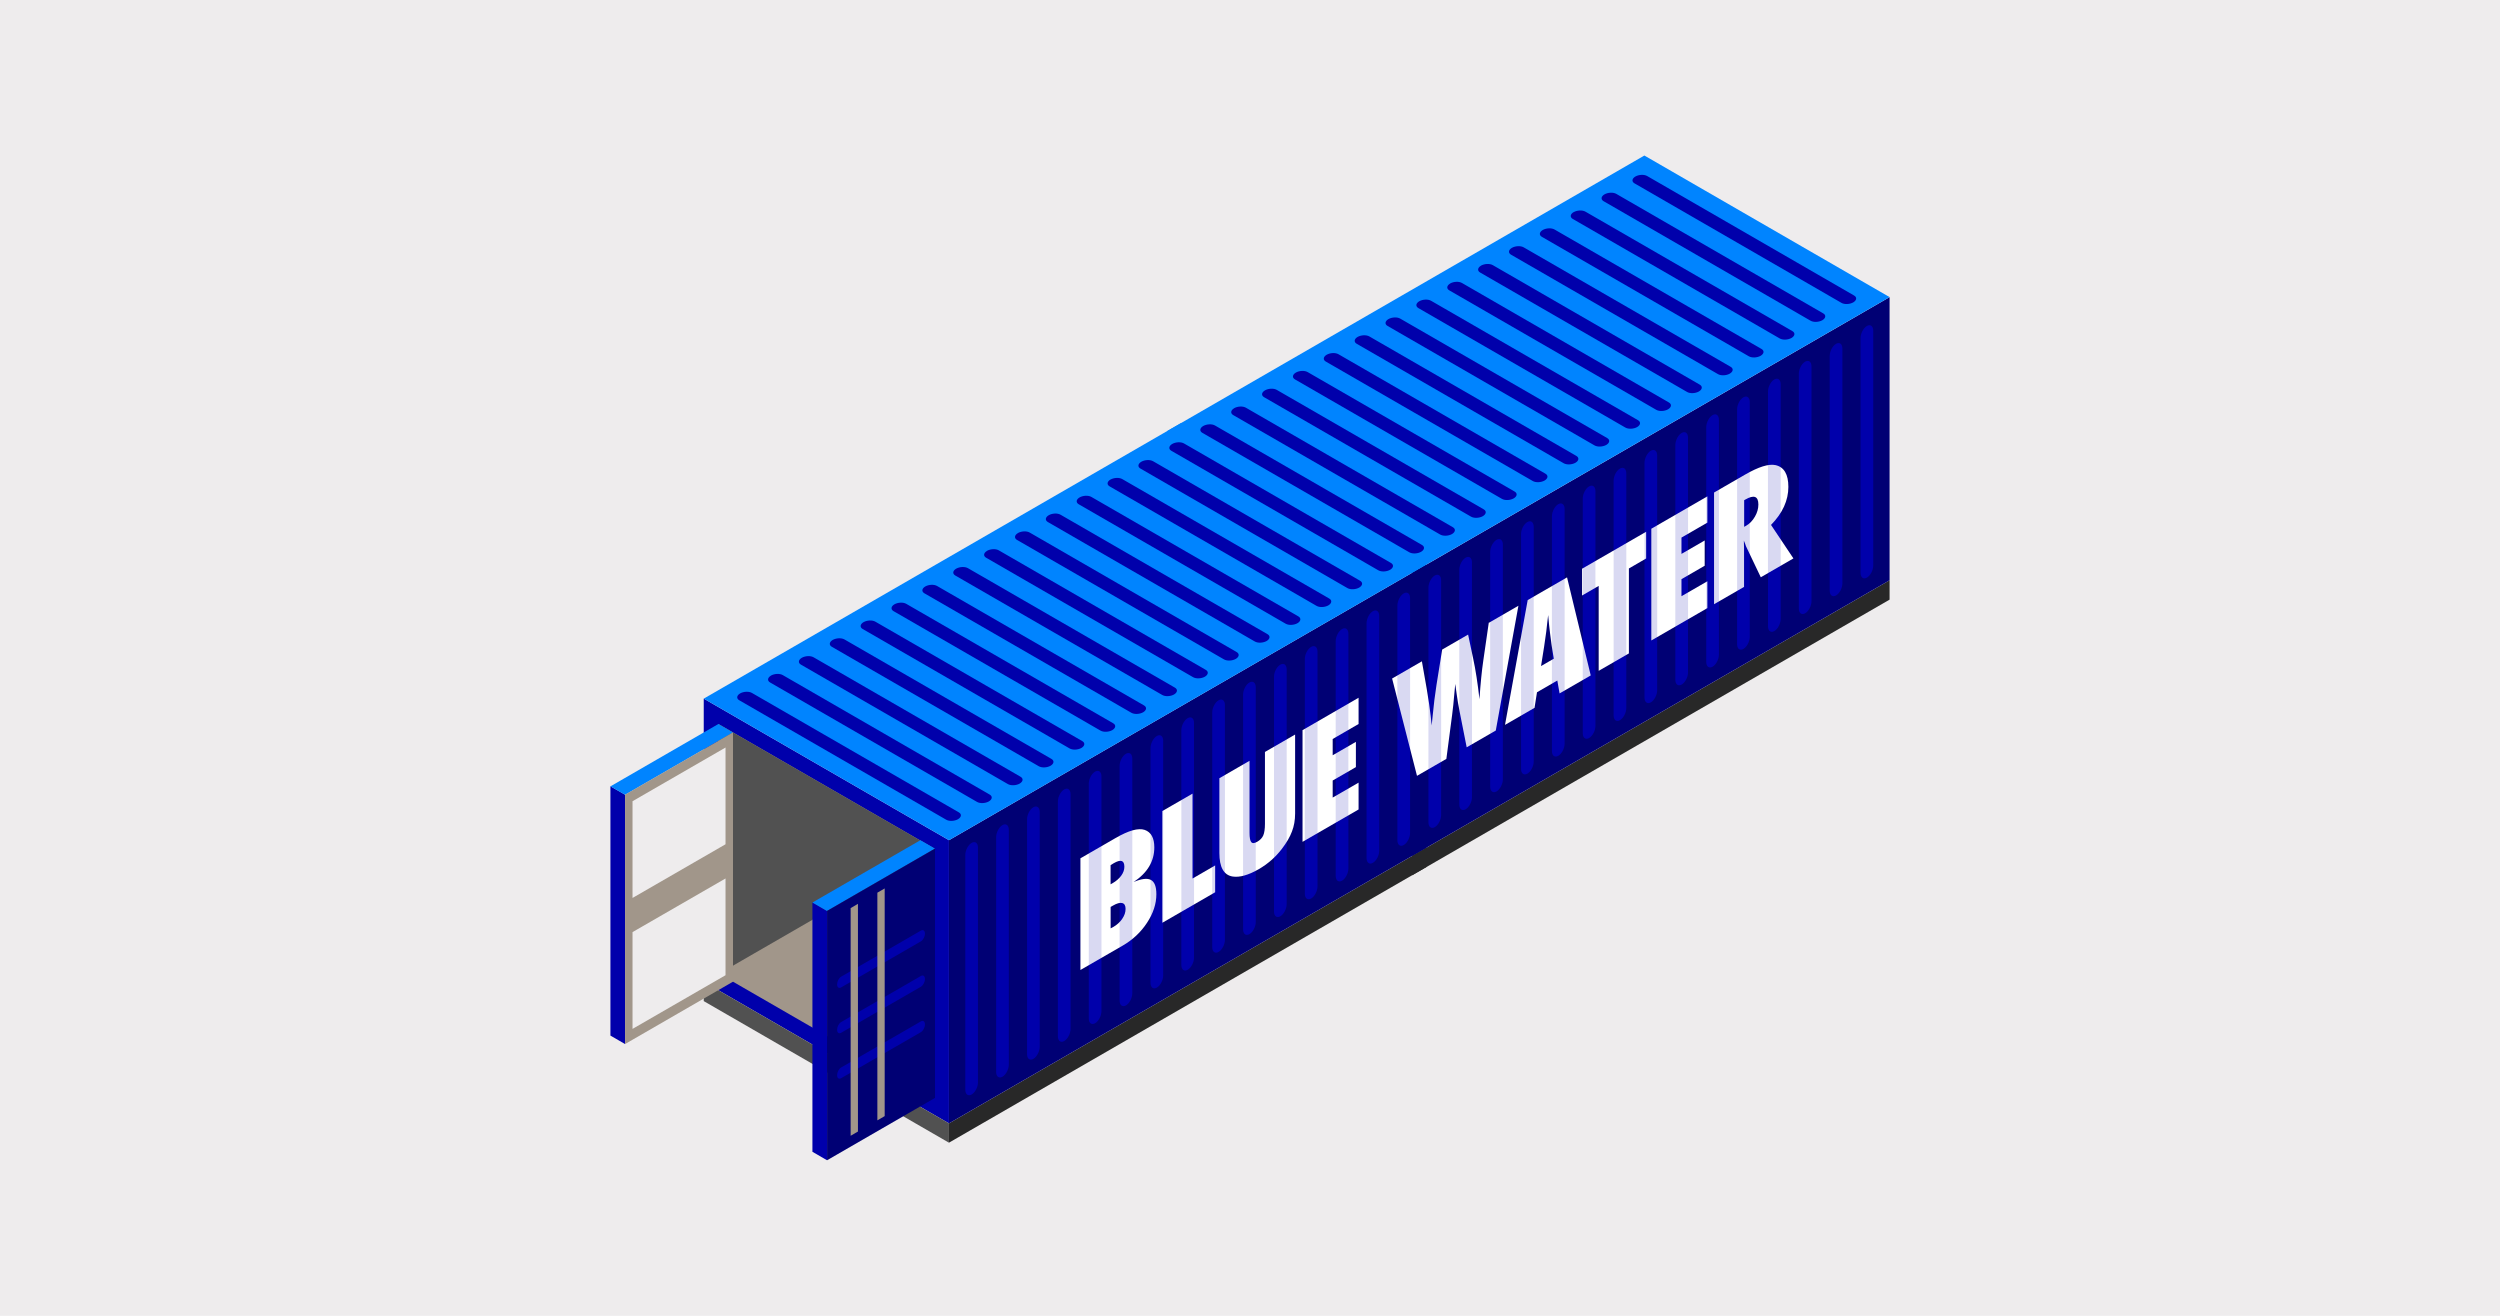 <?xml version="1.0" encoding="UTF-8"?><svg xmlns="http://www.w3.org/2000/svg" xmlns:xlink="http://www.w3.org/1999/xlink" viewBox="0 0 475 250"><defs><style>.cls-1{fill:#fff;}.cls-2{fill:url(#New_Pattern_Swatch_2-53);}.cls-3{fill:url(#New_Pattern_Swatch_4);}.cls-4{fill:url(#New_Pattern_Swatch_3-2);}.cls-5{fill:url(#New_Pattern_Swatch_2-29);}.cls-6{fill:url(#New_Pattern_Swatch_2-20);}.cls-7{fill:url(#New_Pattern_Swatch_2-44);}.cls-8{fill:url(#New_Pattern_Swatch_2-17);}.cls-9{fill:url(#New_Pattern_Swatch_2-16);}.cls-10{fill:url(#New_Pattern_Swatch_2-38);}.cls-11{fill:url(#New_Pattern_Swatch_2-39);}.cls-12{fill:url(#New_Pattern_Swatch_2-36);}.cls-13{fill:url(#New_Pattern_Swatch_2-19);}.cls-14{fill:url(#New_Pattern_Swatch_2-48);}.cls-15{fill:url(#New_Pattern_Swatch_4-2);}.cls-16{fill:url(#New_Pattern_Swatch_7);}.cls-17{fill:url(#New_Pattern_Swatch_2-59);}.cls-18{fill:url(#New_Pattern_Swatch_2-55);}.cls-19{fill:url(#New_Pattern_Swatch_2-42);}.cls-20{fill:url(#New_Pattern_Swatch_2-33);}.cls-21{fill:url(#New_Pattern_Swatch_2-9);}.cls-22{fill:url(#New_Pattern_Swatch_10);}.cls-23{fill:url(#New_Pattern_Swatch_2-50);}.cls-24{fill:url(#New_Pattern_Swatch_2-2);}.cls-25{fill:url(#New_Pattern_Swatch_2-58);}.cls-26{fill:url(#New_Pattern_Swatch_2-40);}.cls-27{fill:#0084ff;}.cls-28{fill:url(#New_Pattern_Swatch_2-43);}.cls-29{fill:#000074;}.cls-30{fill:url(#New_Pattern_Swatch_2-30);}.cls-31{fill:url(#New_Pattern_Swatch_2-56);}.cls-32{fill:#282828;}.cls-33{opacity:.15;}.cls-34{fill:url(#New_Pattern_Swatch_2-14);}.cls-35{fill:url(#New_Pattern_Swatch_2-21);}.cls-36{fill:url(#New_Pattern_Swatch_2-31);}.cls-37{fill:url(#New_Pattern_Swatch_2-27);}.cls-38{fill:#0000ab;}.cls-39{fill:url(#New_Pattern_Swatch_2-25);}.cls-40{fill:url(#New_Pattern_Swatch_2-32);}.cls-41{fill:url(#New_Pattern_Swatch_2-12);}.cls-42{fill:url(#New_Pattern_Swatch_2-11);}.cls-43{fill:url(#New_Pattern_Swatch_2-28);}.cls-44{fill:url(#New_Pattern_Swatch_2-15);}.cls-45{fill:url(#New_Pattern_Swatch_2-5);}.cls-46{fill:url(#New_Pattern_Swatch_2-7);}.cls-47{fill:url(#New_Pattern_Swatch_2-45);}.cls-48{fill:url(#New_Pattern_Swatch_2-51);}.cls-49{fill:none;}.cls-50{fill:url(#New_Pattern_Swatch_2-37);}.cls-51{fill:#a1968a;}.cls-52{fill:#515151;}.cls-53{fill:url(#New_Pattern_Swatch_2-22);}.cls-54{fill:url(#New_Pattern_Swatch_2-6);}.cls-55{fill:url(#New_Pattern_Swatch_2-13);}.cls-56{fill:url(#New_Pattern_Swatch_2-49);}.cls-57{fill:url(#New_Pattern_Swatch_2-23);}.cls-58{fill:url(#New_Pattern_Swatch_2-61);}.cls-59{fill:url(#New_Pattern_Swatch_8);}.cls-60{fill:url(#New_Pattern_Swatch_2);}.cls-61{fill:url(#New_Pattern_Swatch_2-3);}.cls-62{fill:url(#New_Pattern_Swatch_9);}.cls-63{fill:url(#New_Pattern_Swatch_3);}.cls-64{fill:url(#New_Pattern_Swatch_2-35);}.cls-65{fill:#eeeced;}.cls-66{fill:url(#New_Pattern_Swatch_2-4);}.cls-67{fill:url(#New_Pattern_Swatch_2-54);}.cls-68{fill:url(#New_Pattern_Swatch_2-41);}.cls-69{fill:url(#New_Pattern_Swatch_2-18);}.cls-70{fill:url(#New_Pattern_Swatch_2-47);}.cls-71{fill:url(#New_Pattern_Swatch_2-24);}.cls-72{fill:url(#New_Pattern_Swatch_2-26);}.cls-73{fill:url(#New_Pattern_Swatch_2-60);}.cls-74{fill:url(#New_Pattern_Swatch_2-8);}.cls-75{fill:url(#New_Pattern_Swatch_2-52);}.cls-76{fill:url(#New_Pattern_Swatch_2-34);}.cls-77{fill:url(#New_Pattern_Swatch_2-46);}.cls-78{fill:url(#New_Pattern_Swatch_9-2);}.cls-79{fill:url(#New_Pattern_Swatch_2-10);}.cls-80{fill:url(#New_Pattern_Swatch_2-57);}</style><pattern id="New_Pattern_Swatch_2" x="0" y="0" width="40" height="40" patternTransform="translate(-284 -134.6)" patternUnits="userSpaceOnUse" viewBox="0 0 40 40"><g><rect class="cls-49" width="40" height="40"/><rect class="cls-38" width="40" height="40"/></g></pattern><pattern id="New_Pattern_Swatch_10" x="0" y="0" width="40" height="40" patternTransform="translate(-284 -134.6)" patternUnits="userSpaceOnUse" viewBox="0 0 40 40"><g><rect class="cls-49" y="0" width="40" height="40"/><rect class="cls-52" y="0" width="40" height="40"/></g></pattern><pattern id="New_Pattern_Swatch_7" x="0" y="0" width="40" height="40" patternTransform="translate(-284 -134.6)" patternUnits="userSpaceOnUse" viewBox="0 0 40 40"><g><rect class="cls-49" width="40" height="40"/><rect class="cls-51" width="40" height="40"/></g></pattern><pattern id="New_Pattern_Swatch_9" x="0" y="0" width="40" height="40" patternTransform="translate(-284 -134.6)" patternUnits="userSpaceOnUse" viewBox="0 0 40 40"><g><rect class="cls-49" width="40" height="40"/><rect class="cls-32" width="40" height="40"/></g></pattern><pattern id="New_Pattern_Swatch_4" x="0" y="0" width="40" height="40" patternTransform="translate(-284 -134.6)" patternUnits="userSpaceOnUse" viewBox="0 0 40 40"><g><rect class="cls-49" width="40" height="40"/><rect class="cls-29" width="40" height="40"/></g></pattern><pattern id="New_Pattern_Swatch_3" x="0" y="0" width="40" height="40" patternTransform="translate(-284 -134.6)" patternUnits="userSpaceOnUse" viewBox="0 0 40 40"><g><rect class="cls-49" width="40" height="40"/><rect class="cls-27" width="40" height="40"/></g></pattern><pattern id="New_Pattern_Swatch_8" x="0" y="0" width="40" height="40" patternTransform="translate(-284 -134.6)" patternUnits="userSpaceOnUse" viewBox="0 0 40 40"><g><rect class="cls-49" width="40" height="40"/><rect class="cls-65" width="40" height="40"/></g></pattern><pattern id="New_Pattern_Swatch_9-2" patternTransform="translate(-276 -145.4)" xlink:href="#New_Pattern_Swatch_9"/><pattern id="New_Pattern_Swatch_4-2" patternTransform="translate(-276 -145.4)" xlink:href="#New_Pattern_Swatch_4"/><pattern id="New_Pattern_Swatch_2-2" patternTransform="translate(-276 -145.4)" xlink:href="#New_Pattern_Swatch_2"/><pattern id="New_Pattern_Swatch_2-3" patternTransform="translate(-276 -145.4)" xlink:href="#New_Pattern_Swatch_2"/><pattern id="New_Pattern_Swatch_2-4" patternTransform="translate(-276 -145.4)" xlink:href="#New_Pattern_Swatch_2"/><pattern id="New_Pattern_Swatch_2-5" patternTransform="translate(-276 -145.4)" xlink:href="#New_Pattern_Swatch_2"/><pattern id="New_Pattern_Swatch_2-6" patternTransform="translate(-276 -145.4)" xlink:href="#New_Pattern_Swatch_2"/><pattern id="New_Pattern_Swatch_2-7" patternTransform="translate(-276 -145.4)" xlink:href="#New_Pattern_Swatch_2"/><pattern id="New_Pattern_Swatch_2-8" patternTransform="translate(-276 -145.4)" xlink:href="#New_Pattern_Swatch_2"/><pattern id="New_Pattern_Swatch_2-9" patternTransform="translate(-276 -145.4)" xlink:href="#New_Pattern_Swatch_2"/><pattern id="New_Pattern_Swatch_2-10" patternTransform="translate(-276 -145.4)" xlink:href="#New_Pattern_Swatch_2"/><pattern id="New_Pattern_Swatch_2-11" patternTransform="translate(-276 -145.4)" xlink:href="#New_Pattern_Swatch_2"/><pattern id="New_Pattern_Swatch_2-12" patternTransform="translate(-276 -145.4)" xlink:href="#New_Pattern_Swatch_2"/><pattern id="New_Pattern_Swatch_2-13" patternTransform="translate(-276 -145.4)" xlink:href="#New_Pattern_Swatch_2"/><pattern id="New_Pattern_Swatch_2-14" patternTransform="translate(-276 -145.4)" xlink:href="#New_Pattern_Swatch_2"/><pattern id="New_Pattern_Swatch_2-15" patternTransform="translate(-276 -145.4)" xlink:href="#New_Pattern_Swatch_2"/><pattern id="New_Pattern_Swatch_2-16" patternTransform="translate(-276 -145.4)" xlink:href="#New_Pattern_Swatch_2"/><pattern id="New_Pattern_Swatch_3-2" patternTransform="translate(-276 -145.4)" xlink:href="#New_Pattern_Swatch_3"/><pattern id="New_Pattern_Swatch_2-17" patternTransform="translate(-276 -145.4)" xlink:href="#New_Pattern_Swatch_2"/><pattern id="New_Pattern_Swatch_2-18" patternTransform="translate(-276 -145.4)" xlink:href="#New_Pattern_Swatch_2"/><pattern id="New_Pattern_Swatch_2-19" patternTransform="translate(-276 -145.4)" xlink:href="#New_Pattern_Swatch_2"/><pattern id="New_Pattern_Swatch_2-20" patternTransform="translate(-276 -145.4)" xlink:href="#New_Pattern_Swatch_2"/><pattern id="New_Pattern_Swatch_2-21" patternTransform="translate(-276 -145.4)" xlink:href="#New_Pattern_Swatch_2"/><pattern id="New_Pattern_Swatch_2-22" patternTransform="translate(-276 -145.4)" xlink:href="#New_Pattern_Swatch_2"/><pattern id="New_Pattern_Swatch_2-23" patternTransform="translate(-276 -145.4)" xlink:href="#New_Pattern_Swatch_2"/><pattern id="New_Pattern_Swatch_2-24" patternTransform="translate(-276 -145.4)" xlink:href="#New_Pattern_Swatch_2"/><pattern id="New_Pattern_Swatch_2-25" patternTransform="translate(-276 -145.4)" xlink:href="#New_Pattern_Swatch_2"/><pattern id="New_Pattern_Swatch_2-26" patternTransform="translate(-276 -145.4)" xlink:href="#New_Pattern_Swatch_2"/><pattern id="New_Pattern_Swatch_2-27" patternTransform="translate(-276 -145.4)" xlink:href="#New_Pattern_Swatch_2"/><pattern id="New_Pattern_Swatch_2-28" patternTransform="translate(-276 -145.4)" xlink:href="#New_Pattern_Swatch_2"/><pattern id="New_Pattern_Swatch_2-29" patternTransform="translate(-276 -145.4)" xlink:href="#New_Pattern_Swatch_2"/><pattern id="New_Pattern_Swatch_2-30" patternTransform="translate(-276 -145.4)" xlink:href="#New_Pattern_Swatch_2"/><pattern id="New_Pattern_Swatch_2-31" patternTransform="translate(-276 -145.4)" xlink:href="#New_Pattern_Swatch_2"/><pattern id="New_Pattern_Swatch_2-32" patternTransform="translate(-276 -145.4)" xlink:href="#New_Pattern_Swatch_2"/><pattern id="New_Pattern_Swatch_2-33" patternTransform="translate(-276 -145.4)" xlink:href="#New_Pattern_Swatch_2"/><pattern id="New_Pattern_Swatch_2-34" patternTransform="translate(-276 -145.4)" xlink:href="#New_Pattern_Swatch_2"/><pattern id="New_Pattern_Swatch_2-35" patternTransform="translate(-276 -145.4)" xlink:href="#New_Pattern_Swatch_2"/><pattern id="New_Pattern_Swatch_2-36" patternTransform="translate(-276 -145.4)" xlink:href="#New_Pattern_Swatch_2"/><pattern id="New_Pattern_Swatch_2-37" patternTransform="translate(-276 -145.4)" xlink:href="#New_Pattern_Swatch_2"/><pattern id="New_Pattern_Swatch_2-38" patternTransform="translate(-276 -145.4)" xlink:href="#New_Pattern_Swatch_2"/><pattern id="New_Pattern_Swatch_2-39" patternTransform="translate(-276 -145.4)" xlink:href="#New_Pattern_Swatch_2"/><pattern id="New_Pattern_Swatch_2-40" patternTransform="translate(-276 -145.4)" xlink:href="#New_Pattern_Swatch_2"/><pattern id="New_Pattern_Swatch_2-41" patternTransform="translate(-276 -145.4)" xlink:href="#New_Pattern_Swatch_2"/><pattern id="New_Pattern_Swatch_2-42" patternTransform="translate(-276 -145.4)" xlink:href="#New_Pattern_Swatch_2"/><pattern id="New_Pattern_Swatch_2-43" patternTransform="translate(-276 -145.4)" xlink:href="#New_Pattern_Swatch_2"/><pattern id="New_Pattern_Swatch_2-44" patternTransform="translate(-276 -145.4)" xlink:href="#New_Pattern_Swatch_2"/><pattern id="New_Pattern_Swatch_2-45" patternTransform="translate(-276 -145.4)" xlink:href="#New_Pattern_Swatch_2"/><pattern id="New_Pattern_Swatch_2-46" patternTransform="translate(-276 -145.4)" xlink:href="#New_Pattern_Swatch_2"/><pattern id="New_Pattern_Swatch_2-47" patternTransform="translate(-276 -145.4)" xlink:href="#New_Pattern_Swatch_2"/><pattern id="New_Pattern_Swatch_2-48" patternTransform="translate(-276 -145.4)" xlink:href="#New_Pattern_Swatch_2"/><pattern id="New_Pattern_Swatch_2-49" patternTransform="translate(-276 -145.4)" xlink:href="#New_Pattern_Swatch_2"/><pattern id="New_Pattern_Swatch_2-50" patternTransform="translate(-276 -145.4)" xlink:href="#New_Pattern_Swatch_2"/><pattern id="New_Pattern_Swatch_2-51" patternTransform="translate(-276 -145.4)" xlink:href="#New_Pattern_Swatch_2"/><pattern id="New_Pattern_Swatch_2-52" patternTransform="translate(-276 -145.4)" xlink:href="#New_Pattern_Swatch_2"/><pattern id="New_Pattern_Swatch_2-53" patternTransform="translate(-276 -145.4)" xlink:href="#New_Pattern_Swatch_2"/><pattern id="New_Pattern_Swatch_2-54" patternTransform="translate(-276 -145.4)" xlink:href="#New_Pattern_Swatch_2"/><pattern id="New_Pattern_Swatch_2-55" patternTransform="translate(-276 -145.4)" xlink:href="#New_Pattern_Swatch_2"/><pattern id="New_Pattern_Swatch_2-56" patternTransform="translate(-276 -145.4)" xlink:href="#New_Pattern_Swatch_2"/><pattern id="New_Pattern_Swatch_2-57" patternTransform="translate(-276 -145.4)" xlink:href="#New_Pattern_Swatch_2"/><pattern id="New_Pattern_Swatch_2-58" patternTransform="translate(-276 -145.4)" xlink:href="#New_Pattern_Swatch_2"/><pattern id="New_Pattern_Swatch_2-59" patternTransform="translate(-276 -145.4)" xlink:href="#New_Pattern_Swatch_2"/><pattern id="New_Pattern_Swatch_2-60" patternTransform="translate(-276 -145.4)" xlink:href="#New_Pattern_Swatch_2"/><pattern id="New_Pattern_Swatch_2-61" patternTransform="translate(-276 -145.4)" xlink:href="#New_Pattern_Swatch_2"/></defs><g id="Backgrounds"><rect class="cls-65" y="0" width="475" height="250"/></g><g id="Containers"><g><polygon class="cls-60" points="180.3 213.44 133.71 186.54 133.71 132.74 180.3 159.64 180.3 213.44"/><polygon class="cls-22" points="180.3 213.44 133.71 186.54 133.71 190.21 180.3 217.11 180.3 213.44"/><polygon class="cls-16" points="177.53 161.24 177.53 208.61 136.63 185 136.49 184.93 136.49 137.56 136.6 137.63 177.53 161.24"/></g><g><polygon class="cls-62" points="271.02 161.06 180.3 213.44 180.3 217.11 271.02 164.73 271.02 161.06"/><g><polygon class="cls-3" points="271.02 161.06 180.3 213.44 180.3 159.64 271.02 107.26 271.02 161.06"/><g><path class="cls-60" d="M184.61,207.95h0c-.67,.38-1.2-.02-1.2-.91v-44.59c0-.89,.54-1.92,1.2-2.3h0c.67-.38,1.2,.02,1.2,.91v44.59c0,.89-.54,1.92-1.2,2.3Z"/><path class="cls-60" d="M190.47,204.57h0c-.67,.38-1.2-.02-1.2-.91v-44.59c0-.89,.54-1.92,1.2-2.3h0c.67-.38,1.2,.02,1.2,.91v44.59c0,.89-.54,1.92-1.2,2.3Z"/><path class="cls-60" d="M196.34,201.18h0c-.67,.38-1.2-.02-1.2-.91v-44.59c0-.89,.54-1.92,1.2-2.3h0c.67-.38,1.2,.02,1.2,.91v44.59c0,.89-.54,1.92-1.2,2.3Z"/><path class="cls-60" d="M202.2,197.79h0c-.67,.38-1.2-.02-1.2-.91v-44.59c0-.89,.54-1.92,1.2-2.3h0c.67-.38,1.2,.02,1.2,.91v44.59c0,.89-.54,1.92-1.2,2.3Z"/><path class="cls-60" d="M208.07,194.41h0c-.67,.38-1.2-.02-1.2-.91v-44.59c0-.89,.54-1.92,1.2-2.3h0c.67-.38,1.2,.02,1.2,.91v44.59c0,.89-.54,1.92-1.2,2.3Z"/><path class="cls-60" d="M213.93,191.02h0c-.67,.38-1.2-.02-1.2-.91v-44.59c0-.89,.54-1.92,1.2-2.3h0c.67-.38,1.2,.02,1.2,.91v44.59c0,.89-.54,1.92-1.2,2.3Z"/><path class="cls-60" d="M219.8,187.64h0c-.67,.38-1.2-.02-1.2-.91v-44.59c0-.89,.54-1.92,1.2-2.3h0c.67-.38,1.2,.02,1.2,.91v44.59c0,.89-.54,1.92-1.2,2.3Z"/><path class="cls-60" d="M225.66,184.25h0c-.67,.38-1.2-.02-1.2-.91v-44.59c0-.89,.54-1.92,1.2-2.3h0c.67-.38,1.2,.02,1.2,.91v44.59c0,.89-.54,1.92-1.2,2.3Z"/><path class="cls-60" d="M231.53,180.86h0c-.67,.38-1.2-.02-1.2-.91v-44.59c0-.89,.54-1.92,1.2-2.3h0c.67-.38,1.2,.02,1.2,.91v44.59c0,.89-.54,1.92-1.2,2.3Z"/><path class="cls-60" d="M237.39,177.48h0c-.67,.38-1.2-.02-1.2-.91v-44.59c0-.89,.54-1.92,1.2-2.3h0c.67-.38,1.2,.02,1.2,.91v44.59c0,.89-.54,1.92-1.2,2.3Z"/><path class="cls-60" d="M243.26,174.09h0c-.67,.38-1.2-.02-1.2-.91v-44.59c0-.89,.54-1.92,1.2-2.3h0c.67-.38,1.2,.02,1.2,.91v44.59c0,.89-.54,1.92-1.2,2.3Z"/><path class="cls-60" d="M249.12,170.71h0c-.67,.38-1.2-.02-1.2-.91v-44.59c0-.89,.54-1.92,1.2-2.3h0c.67-.38,1.2,.02,1.2,.91v44.59c0,.89-.54,1.92-1.2,2.3Z"/><path class="cls-60" d="M254.99,167.32h0c-.67,.38-1.2-.02-1.2-.91v-44.59c0-.89,.54-1.92,1.2-2.3h0c.67-.38,1.2,.02,1.2,.91v44.59c0,.89-.54,1.92-1.2,2.3Z"/><path class="cls-60" d="M260.85,163.93h0c-.67,.38-1.2-.02-1.2-.91v-44.59c0-.89,.54-1.92,1.2-2.3h0c.67-.38,1.2,.02,1.2,.91v44.59c0,.89-.54,1.92-1.2,2.3Z"/><path class="cls-60" d="M266.71,160.55h0c-.67,.38-1.2-.02-1.2-.91v-44.59c0-.89,.54-1.92,1.2-2.3h0c.67-.38,1.2,.02,1.2,.91v44.59c0,.89-.54,1.92-1.2,2.3Z"/></g></g></g><g><polygon class="cls-63" points="133.71 132.74 224.43 80.36 271.02 107.26 180.3 159.64 133.71 132.74"/><g><path class="cls-60" d="M222.72,84.35h0c.67-.38,1.67-.43,2.25-.09l39.31,22.7c.58,.33,.5,.91-.16,1.3h0c-.67,.38-1.67,.43-2.25,.09l-39.31-22.7c-.58-.33-.5-.91,.16-1.3Z"/><path class="cls-60" d="M216.85,87.73h0c.67-.38,1.67-.43,2.25-.09l39.31,22.7c.58,.33,.5,.91-.16,1.3h0c-.67,.38-1.67,.43-2.25,.09l-39.31-22.7c-.58-.33-.5-.91,.16-1.3Z"/><path class="cls-60" d="M210.99,91.12h0c.67-.38,1.67-.43,2.25-.09l39.31,22.69c.58,.33,.5,.91-.16,1.3h0c-.67,.38-1.67,.43-2.25,.09l-39.31-22.7c-.58-.33-.5-.91,.16-1.3Z"/><path class="cls-60" d="M205.12,94.51h0c.67-.38,1.67-.43,2.25-.09l39.31,22.69c.58,.33,.5,.91-.16,1.3h0c-.67,.38-1.67,.43-2.25,.09l-39.31-22.69c-.58-.33-.5-.91,.16-1.3Z"/><path class="cls-60" d="M199.26,97.89h0c.67-.38,1.67-.43,2.25-.09l39.31,22.69c.58,.33,.5,.91-.16,1.3h0c-.67,.38-1.67,.43-2.25,.09l-39.31-22.69c-.58-.33-.5-.91,.16-1.3Z"/><path class="cls-60" d="M193.4,101.28h0c.67-.38,1.67-.43,2.25-.09l39.31,22.7c.58,.33,.5,.91-.16,1.3h0c-.67,.38-1.67,.43-2.25,.09l-39.31-22.69c-.58-.33-.5-.91,.16-1.3Z"/><path class="cls-60" d="M187.53,104.66h0c.67-.38,1.67-.43,2.25-.09l39.31,22.7c.58,.33,.5,.91-.16,1.3h0c-.67,.38-1.67,.43-2.25,.09l-39.31-22.69c-.58-.33-.5-.91,.16-1.3Z"/><path class="cls-60" d="M181.67,108.05h0c.67-.38,1.67-.43,2.25-.09l39.31,22.69c.58,.33,.5,.91-.16,1.3h0c-.67,.38-1.67,.43-2.25,.09l-39.31-22.69c-.58-.33-.5-.91,.16-1.3Z"/><path class="cls-60" d="M175.8,111.43h0c.67-.38,1.67-.43,2.25-.09l39.31,22.69c.58,.33,.5,.91-.16,1.3h0c-.67,.38-1.67,.43-2.25,.09l-39.31-22.69c-.58-.33-.5-.91,.16-1.3Z"/><path class="cls-60" d="M169.94,114.82h0c.67-.38,1.67-.43,2.25-.09l39.31,22.69c.58,.33,.5,.91-.16,1.3h0c-.67,.38-1.67,.43-2.25,.09l-39.31-22.69c-.58-.33-.5-.91,.16-1.3Z"/><path class="cls-60" d="M164.07,118.21h0c.67-.38,1.67-.43,2.25-.09l39.31,22.69c.58,.33,.5,.91-.16,1.3h0c-.67,.38-1.67,.43-2.25,.09l-39.31-22.69c-.58-.33-.5-.91,.16-1.3Z"/><path class="cls-60" d="M158.21,121.59h0c.67-.38,1.67-.43,2.25-.09l39.31,22.69c.58,.33,.5,.91-.16,1.3h0c-.67,.38-1.67,.43-2.25,.09l-39.31-22.69c-.58-.33-.5-.91,.16-1.3Z"/><path class="cls-60" d="M152.34,124.98h0c.67-.38,1.67-.43,2.25-.09l39.31,22.69c.58,.33,.5,.91-.16,1.3h0c-.67,.38-1.67,.43-2.25,.09l-39.31-22.69c-.58-.33-.5-.91,.16-1.3Z"/><path class="cls-60" d="M146.48,128.36h0c.67-.38,1.67-.43,2.25-.09l39.31,22.7c.58,.33,.5,.91-.16,1.3h0c-.67,.38-1.67,.43-2.25,.09l-39.31-22.69c-.58-.33-.5-.91,.16-1.3Z"/><path class="cls-60" d="M140.62,131.75h0c.67-.38,1.67-.43,2.25-.09l39.31,22.69c.58,.33,.5,.91-.16,1.3h0c-.67,.38-1.67,.43-2.25,.09l-39.31-22.69c-.58-.33-.5-.91,.16-1.3Z"/></g></g><polygon class="cls-22" points="177.53 161.24 177.53 161.38 136.63 185 136.49 185.1 136.49 137.7 136.6 137.63 177.53 161.24"/><g><g><polygon class="cls-60" points="154.36 218.84 157.14 220.45 157.14 173.07 154.36 171.46 154.36 218.84"/><polygon class="cls-63" points="174.87 159.64 177.65 161.24 157.14 173.09 154.36 171.48 174.87 159.64"/></g><g><polygon class="cls-3" points="177.65 208.6 157.14 220.45 157.14 173.07 177.65 161.22 177.65 208.6"/><g><path class="cls-60" d="M174.98,178.85l-15.17,8.76c-.42,.24-.76-.01-.76-.58h0c0-.56,.34-1.21,.76-1.46l15.17-8.76c.42-.24,.76,.01,.76,.58h0c0,.56-.34,1.21-.76,1.46Z"/><path class="cls-60" d="M174.98,187.47l-15.17,8.76c-.42,.24-.76-.01-.76-.58h0c0-.56,.34-1.21,.76-1.46l15.17-8.76c.42-.24,.76,.01,.76,.58h0c0,.56-.34,1.21-.76,1.46Z"/><path class="cls-60" d="M174.98,196.1l-15.17,8.76c-.42,.24-.76-.01-.76-.58h0c0-.56,.34-1.21,.76-1.46l15.17-8.76c.42-.24,.76,.01,.76,.58h0c0,.56-.34,1.21-.76,1.46Z"/></g><g><polygon class="cls-16" points="163.01 214.99 161.62 215.8 161.62 172.54 163.01 171.73 163.01 214.99"/><polygon class="cls-16" points="168.09 212.06 166.7 212.87 166.7 169.61 168.09 168.8 168.09 212.06"/></g></g></g><g><g><polygon class="cls-60" points="115.98 196.76 118.76 198.37 118.76 150.99 115.98 149.39 115.98 196.76"/><polygon class="cls-63" points="136.49 137.56 139.27 139.17 118.76 151.01 115.98 149.41 136.49 137.56"/></g><g><polygon class="cls-16" points="139.27 186.52 118.76 198.37 118.76 150.99 139.27 139.15 139.27 186.52"/><polygon class="cls-59" points="137.85 160.41 120.18 170.61 120.18 152.23 137.85 142.03 137.85 160.41"/><polygon class="cls-59" points="120.18 177.1 137.85 166.91 137.85 185.29 120.18 195.49 120.18 177.1"/></g></g><g><polygon class="cls-78" points="359.02 110.25 268.3 162.63 268.3 166.31 359.02 113.93 359.02 110.25"/><g><polygon class="cls-15" points="359.02 110.25 268.3 162.63 268.3 108.84 359.02 56.46 359.02 110.25"/><g><path class="cls-24" d="M272.61,157.15h0c-.67,.38-1.2-.02-1.2-.91v-44.59c0-.89,.54-1.92,1.2-2.3h0c.67-.38,1.2,.02,1.2,.91v44.59c0,.89-.54,1.92-1.2,2.3Z"/><path class="cls-61" d="M278.47,153.76h0c-.67,.38-1.2-.02-1.2-.91v-44.59c0-.89,.54-1.92,1.2-2.3h0c.67-.38,1.2,.02,1.2,.91v44.59c0,.89-.54,1.92-1.2,2.3Z"/><path class="cls-66" d="M284.34,150.37h0c-.67,.38-1.2-.02-1.2-.91v-44.59c0-.89,.54-1.92,1.2-2.3h0c.67-.38,1.2,.02,1.2,.91v44.59c0,.89-.54,1.92-1.2,2.3Z"/><path class="cls-45" d="M290.2,146.99h0c-.67,.38-1.2-.02-1.2-.91v-44.59c0-.89,.54-1.92,1.2-2.3h0c.67-.38,1.2,.02,1.2,.91v44.59c0,.89-.54,1.92-1.2,2.3Z"/><path class="cls-54" d="M296.07,143.6h0c-.67,.38-1.2-.02-1.2-.91v-44.59c0-.89,.54-1.92,1.2-2.3h0c.67-.38,1.2,.02,1.2,.91v44.59c0,.89-.54,1.92-1.2,2.3Z"/><path class="cls-46" d="M301.93,140.22h0c-.67,.38-1.2-.02-1.2-.91v-44.59c0-.89,.54-1.92,1.2-2.3h0c.67-.38,1.2,.02,1.2,.91v44.59c0,.89-.54,1.92-1.2,2.3Z"/><path class="cls-74" d="M307.79,136.83h0c-.67,.38-1.2-.02-1.2-.91v-44.59c0-.89,.54-1.92,1.2-2.3h0c.67-.38,1.2,.02,1.2,.91v44.59c0,.89-.54,1.92-1.2,2.3Z"/><path class="cls-21" d="M313.66,133.44h0c-.67,.38-1.2-.02-1.2-.91v-44.59c0-.89,.54-1.92,1.2-2.3h0c.67-.38,1.2,.02,1.2,.91v44.59c0,.89-.54,1.92-1.2,2.3Z"/><path class="cls-79" d="M319.52,130.06h0c-.67,.38-1.2-.02-1.2-.91v-44.59c0-.89,.54-1.92,1.2-2.3h0c.67-.38,1.2,.02,1.2,.91v44.59c0,.89-.54,1.92-1.2,2.3Z"/><path class="cls-42" d="M325.39,126.67h0c-.67,.38-1.2-.02-1.2-.91v-44.59c0-.89,.54-1.92,1.2-2.3h0c.67-.38,1.2,.02,1.2,.91v44.59c0,.89-.54,1.92-1.2,2.3Z"/><path class="cls-41" d="M331.25,123.29h0c-.67,.38-1.2-.02-1.2-.91v-44.59c0-.89,.54-1.92,1.2-2.3h0c.67-.38,1.2,.02,1.2,.91v44.59c0,.89-.54,1.92-1.2,2.3Z"/><path class="cls-55" d="M337.12,119.9h0c-.67,.38-1.2-.02-1.2-.91v-44.59c0-.89,.54-1.92,1.2-2.3h0c.67-.38,1.2,.02,1.2,.91v44.59c0,.89-.54,1.92-1.2,2.3Z"/><path class="cls-34" d="M342.98,116.52h0c-.67,.38-1.2-.02-1.2-.91v-44.59c0-.89,.54-1.92,1.2-2.3h0c.67-.38,1.2,.02,1.2,.91v44.59c0,.89-.54,1.92-1.2,2.3Z"/><path class="cls-44" d="M348.85,113.13h0c-.67,.38-1.2-.02-1.2-.91v-44.59c0-.89,.54-1.92,1.2-2.3h0c.67-.38,1.2,.02,1.2,.91v44.59c0,.89-.54,1.92-1.2,2.3Z"/><path class="cls-9" d="M354.71,109.74h0c-.67,.38-1.2-.02-1.2-.91v-44.59c0-.89,.54-1.92,1.2-2.3h0c.67-.38,1.2,.02,1.2,.91v44.59c0,.89-.54,1.92-1.2,2.3Z"/></g></g></g><polygon class="cls-4" points="221.71 81.93 312.43 29.55 359.02 56.45 268.3 108.83 221.71 81.93"/><g><path class="cls-8" d="M310.72,33.54h0c.67-.38,1.67-.43,2.25-.09l39.31,22.7c.58,.33,.5,.91-.16,1.3h0c-.67,.38-1.67,.43-2.25,.09l-39.31-22.7c-.58-.33-.5-.91,.16-1.3Z"/><path class="cls-69" d="M304.85,36.93h0c.67-.38,1.67-.43,2.25-.09l39.31,22.7c.58,.33,.5,.91-.16,1.3h0c-.67,.38-1.67,.43-2.25,.09l-39.31-22.7c-.58-.33-.5-.91,.16-1.3Z"/><path class="cls-13" d="M298.99,40.31h0c.67-.38,1.67-.43,2.25-.09l39.31,22.69c.58,.33,.5,.91-.16,1.3h0c-.67,.38-1.67,.43-2.25,.09l-39.31-22.7c-.58-.33-.5-.91,.16-1.3Z"/><path class="cls-6" d="M293.12,43.7h0c.67-.38,1.67-.43,2.25-.09l39.31,22.69c.58,.33,.5,.91-.16,1.3h0c-.67,.38-1.67,.43-2.25,.09l-39.31-22.69c-.58-.33-.5-.91,.16-1.3Z"/><path class="cls-35" d="M287.26,47.09h0c.67-.38,1.67-.43,2.25-.09l39.31,22.69c.58,.33,.5,.91-.16,1.3h0c-.67,.38-1.67,.43-2.25,.09l-39.31-22.69c-.58-.33-.5-.91,.16-1.3Z"/><path class="cls-53" d="M281.39,50.47h0c.67-.38,1.67-.43,2.25-.09l39.31,22.7c.58,.33,.5,.91-.16,1.3h0c-.67,.38-1.67,.43-2.25,.09l-39.31-22.69c-.58-.33-.5-.91,.16-1.3Z"/><path class="cls-57" d="M275.53,53.86h0c.67-.38,1.67-.43,2.25-.09l39.31,22.7c.58,.33,.5,.91-.16,1.3h0c-.67,.38-1.67,.43-2.25,.09l-39.31-22.69c-.58-.33-.5-.91,.16-1.3Z"/><path class="cls-71" d="M269.66,57.24h0c.67-.38,1.67-.43,2.25-.09l39.31,22.69c.58,.33,.5,.91-.16,1.3h0c-.67,.38-1.67,.43-2.25,.09l-39.31-22.69c-.58-.33-.5-.91,.16-1.3Z"/><path class="cls-39" d="M263.8,60.63h0c.67-.38,1.67-.43,2.25-.09l39.31,22.69c.58,.33,.5,.91-.16,1.3h0c-.67,.38-1.67,.43-2.25,.09l-39.31-22.69c-.58-.33-.5-.91,.16-1.3Z"/><path class="cls-72" d="M257.94,64.02h0c.67-.38,1.67-.43,2.25-.09l39.31,22.69c.58,.33,.5,.91-.16,1.3h0c-.67,.38-1.67,.43-2.25,.09l-39.31-22.69c-.58-.33-.5-.91,.16-1.3Z"/><path class="cls-37" d="M252.07,67.4h0c.67-.38,1.67-.43,2.25-.09l39.31,22.69c.58,.33,.5,.91-.16,1.3h0c-.67,.38-1.67,.43-2.25,.09l-39.31-22.69c-.58-.33-.5-.91,.16-1.3Z"/><path class="cls-43" d="M246.21,70.79h0c.67-.38,1.67-.43,2.25-.09l39.31,22.69c.58,.33,.5,.91-.16,1.3h0c-.67,.38-1.67,.43-2.25,.09l-39.31-22.69c-.58-.33-.5-.91,.16-1.3Z"/><path class="cls-5" d="M240.34,74.17h0c.67-.38,1.67-.43,2.25-.09l39.31,22.69c.58,.33,.5,.91-.16,1.3h0c-.67,.38-1.67,.43-2.25,.09l-39.31-22.69c-.58-.33-.5-.91,.16-1.3Z"/><path class="cls-30" d="M234.48,77.56h0c.67-.38,1.67-.43,2.25-.09l39.31,22.7c.58,.33,.5,.91-.16,1.3h0c-.67,.38-1.67,.43-2.25,.09l-39.31-22.69c-.58-.33-.5-.91,.16-1.3Z"/><path class="cls-36" d="M228.61,80.94h0c.67-.38,1.67-.43,2.25-.09l39.31,22.69c.58,.33,.5,.91-.16,1.3h0c-.67,.38-1.67,.43-2.25,.09l-39.31-22.69c-.58-.33-.5-.91,.16-1.3Z"/></g></g><g id="Logo_on_sides"><g><polygon class="cls-1" points="226.58 150.79 220.84 154.1 220.84 175.33 230.88 169.53 230.88 164.43 226.58 166.92 226.58 150.79"/><polygon class="cls-1" points="247.48 159.95 258.13 153.8 258.13 148.7 253.21 151.54 253.21 148.3 257.62 145.75 257.62 140.95 253.21 143.5 253.21 140.41 258.13 137.56 258.13 132.57 247.48 138.73 247.48 159.95"/><path class="cls-1" d="M240.34,156.55c0,.95-.11,1.68-.32,2.18-.21,.48-.59,.88-1.14,1.2s-.91,.33-1.13,.08c-.23-.26-.34-.85-.34-1.77v-13.69l-5.73,3.31v14.2c0,2.72,.84,4.21,2.53,4.48,1.33,.2,2.97-.26,4.94-1.39,1.73-1,3.2-2.29,4.41-3.87,.9-1.18,1.54-2.29,1.92-3.32,.39-1.01,.59-2.14,.59-3.39v-15.01l-5.73,3.31v13.71Z"/><path class="cls-1" d="M215.36,167.6c2.64-1.74,3.96-3.94,3.96-6.6,0-1.79-.61-2.89-1.83-3.32-1.2-.41-3.05,.11-5.54,1.55l-6.67,3.85v21.22l8.03-4.63c1.92-1.11,3.46-2.56,4.63-4.35,1.18-1.79,1.77-3.6,1.77-5.42,0-1.45-.35-2.35-1.05-2.72-.7-.37-1.8-.22-3.31,.42Zm-4.34-3.22c.14-.09,.25-.16,.35-.22,.1-.06,.18-.11,.24-.15,1.35-.78,2.02-.55,2.02,.68,0,.58-.2,1.14-.6,1.69-.4,.55-.94,1.02-1.63,1.42l-.39,.22v-3.64Zm2.21,10.2c-.43,.62-1,1.14-1.71,1.55-.05,.03-.12,.07-.21,.11-.08,.04-.18,.09-.29,.15v-4.07l.45-.26c.74-.43,1.33-.59,1.75-.48,.43,.11,.64,.48,.64,1.12s-.21,1.26-.64,1.88Z"/><path class="cls-1" d="M336.5,99.73c2.19-2.24,3.29-4.65,3.29-7.22,0-2.4-.82-3.78-2.45-4.14-1.28-.28-3.22,.33-5.8,1.82l-5.87,3.39v21.22l5.7-3.29v-7.42l-.04-1.38c.1,.24,.19,.44,.25,.61,.07,.17,.12,.31,.14,.43l2.83,5.93,6.2-3.58-4.26-6.37Zm-3.07-1.56c-.44,.76-.99,1.33-1.65,1.71l-.39,.22v-5.06l.21-.12c1.66-.96,2.49-.64,2.49,.94,0,.78-.22,1.55-.66,2.31Z"/><path class="cls-1" d="M282.87,118.29l-1.04,7.19c-.15,1-.28,2.1-.4,3.3-.12,1.2-.23,2.55-.33,4.07-.34-3.05-.74-5.63-1.2-7.74l-.96-4.54-4.93,2.85-1.07,6.68c-.3,1.93-.55,3.91-.74,5.97l-.18,1.77-.19-1.83c-.14-1.25-.38-2.94-.74-5.06l-.93-5.3-5.66,3.27,4.73,18.49,5.58-3.22,1.09-8.32c.09-.69,.17-1.35,.23-1.96,.06-.61,.12-1.2,.16-1.74,.09-1.08,.16-1.82,.21-2.22,.02,.17,.05,.42,.1,.74,.05,.32,.1,.73,.17,1.21,.13,.98,.32,2.12,.58,3.41l1.32,6.68,5.53-3.19,4.3-23.71-5.59,3.23Z"/><polygon class="cls-1" points="300.59 113.15 303.75 111.32 303.75 127.46 309.49 124.15 309.49 108.01 312.77 106.11 312.77 101.03 300.59 108.06 300.59 113.15"/><polygon class="cls-1" points="313.75 121.69 324.4 115.54 324.4 110.44 319.48 113.28 319.48 110.04 323.89 107.49 323.89 102.69 319.48 105.24 319.48 102.14 324.4 99.3 324.4 94.31 313.75 100.46 313.75 121.69"/><path class="cls-1" d="M290.26,114.02l-4.31,23.71,5.61-3.24,.47-2.96,3.86-2.23,.43,2.45,5.92-3.42-4.5-18.63-7.49,4.32Zm2.54,12.52l.58-3.66,.4-2.8c0-.05,.03-.19,.05-.43s.07-.66,.14-1.26c.04-.31,.07-.59,.1-.84,.03-.26,.06-.49,.08-.69l.18,1.9c.05,.39,.08,.71,.11,.96,.03,.25,.05,.45,.07,.6,.17,1.29,.27,2.03,.29,2.23,.03,.22,.05,.34,.05,.34l.37,2.26-2.42,1.4Z"/></g><g class="cls-33"><path class="cls-40" d="M184.61,160.15c-.67,.38-1.2,1.41-1.2,2.3v44.59c0,.89,.54,1.3,1.2,.91,.67-.38,1.21-1.42,1.21-2.3v-44.59c0-.89-.54-1.3-1.21-.91Z"/><path class="cls-20" d="M190.47,156.77c-.67,.38-1.21,1.41-1.21,2.3v44.59c0,.89,.54,1.3,1.21,.91,.67-.38,1.21-1.41,1.21-2.3v-44.59c0-.89-.54-1.3-1.21-.91Z"/><path class="cls-76" d="M196.34,153.38c-.67,.38-1.21,1.41-1.21,2.3v44.59c0,.89,.54,1.3,1.21,.91s1.21-1.41,1.21-2.3v-44.59c0-.89-.54-1.3-1.21-.91Z"/><path class="cls-64" d="M202.2,150c-.67,.38-1.2,1.42-1.2,2.3v44.59c0,.89,.54,1.3,1.2,.91,.67-.38,1.21-1.42,1.21-2.3v-44.59c0-.89-.54-1.3-1.21-.91Z"/><path class="cls-12" d="M208.07,146.61c-.67,.38-1.2,1.42-1.2,2.3v44.59c0,.89,.54,1.3,1.2,.91,.67-.38,1.21-1.41,1.21-2.3v-44.59c0-.89-.54-1.3-1.21-.91Z"/><path class="cls-50" d="M213.93,143.22c-.67,.38-1.21,1.42-1.21,2.3v44.59c0,.89,.54,1.3,1.21,.91,.67-.38,1.21-1.41,1.21-2.3v-44.59c0-.89-.54-1.3-1.21-.91Z"/><path class="cls-10" d="M219.8,139.84c-.67,.38-1.2,1.42-1.2,2.3v44.59c0,.89,.54,1.3,1.2,.91,.67-.38,1.21-1.42,1.21-2.3v-44.59c0-.89-.54-1.3-1.21-.91Z"/><path class="cls-11" d="M225.66,136.45c-.67,.38-1.2,1.41-1.2,2.3v44.59c0,.89,.54,1.3,1.2,.91,.67-.38,1.21-1.42,1.21-2.3v-44.59c0-.89-.54-1.3-1.21-.91Z"/><path class="cls-26" d="M231.53,133.07c-.67,.38-1.21,1.41-1.21,2.3v44.59c0,.89,.54,1.3,1.21,.91s1.21-1.42,1.21-2.3v-44.59c0-.89-.54-1.3-1.21-.91Z"/><path class="cls-68" d="M237.39,129.68c-.67,.38-1.21,1.42-1.21,2.3v44.59c0,.89,.54,1.3,1.21,.91,.67-.38,1.2-1.42,1.2-2.3v-44.59c0-.89-.54-1.3-1.2-.91Z"/><path class="cls-19" d="M243.26,126.29c-.67,.38-1.2,1.41-1.2,2.3v44.59c0,.89,.54,1.3,1.2,.91,.67-.38,1.21-1.41,1.21-2.3v-44.59c0-.89-.54-1.3-1.21-.91Z"/><path class="cls-28" d="M249.12,122.91c-.67,.38-1.21,1.42-1.21,2.3v44.59c0,.89,.54,1.3,1.21,.91,.67-.38,1.21-1.41,1.21-2.3v-44.59c0-.89-.54-1.3-1.21-.91Z"/><path class="cls-7" d="M254.99,119.52c-.67,.38-1.21,1.42-1.21,2.3v44.59c0,.89,.54,1.3,1.21,.91,.67-.38,1.2-1.42,1.2-2.3v-44.59c0-.89-.54-1.3-1.2-.91Z"/><path class="cls-47" d="M260.85,116.14c-.67,.38-1.21,1.41-1.21,2.3v44.59c0,.89,.54,1.3,1.21,.91,.67-.38,1.2-1.42,1.2-2.3v-44.59c0-.89-.54-1.3-1.2-.91Z"/><path class="cls-77" d="M266.71,112.75c-.67,.38-1.21,1.41-1.21,2.3v44.59c0,.89,.54,1.3,1.21,.91,.67-.38,1.21-1.42,1.21-2.3v-44.59c0-.89-.54-1.3-1.21-.91Z"/><path class="cls-70" d="M272.61,109.35c-.67,.38-1.21,1.41-1.21,2.3v44.59c0,.89,.54,1.3,1.21,.91,.67-.38,1.21-1.42,1.21-2.3v-44.59c0-.89-.54-1.3-1.21-.91Z"/><path class="cls-14" d="M278.47,105.96c-.67,.38-1.21,1.42-1.21,2.3v44.59c0,.89,.54,1.3,1.21,.91,.67-.38,1.21-1.42,1.21-2.3v-44.59c0-.89-.54-1.3-1.21-.91Z"/><path class="cls-56" d="M284.34,102.58c-.67,.38-1.21,1.42-1.21,2.3v44.59c0,.89,.54,1.3,1.21,.91,.67-.38,1.2-1.41,1.2-2.3v-44.59c0-.89-.54-1.3-1.2-.91Z"/><path class="cls-23" d="M290.2,99.19c-.67,.38-1.2,1.41-1.2,2.3v44.59c0,.89,.54,1.3,1.2,.91,.67-.38,1.21-1.41,1.21-2.3v-44.59c0-.89-.54-1.3-1.21-.91Z"/><path class="cls-48" d="M296.07,95.8c-.67,.38-1.21,1.41-1.21,2.3v44.59c0,.89,.54,1.3,1.21,.91,.67-.38,1.21-1.41,1.21-2.3v-44.59c0-.89-.54-1.3-1.21-.91Z"/><path class="cls-75" d="M301.93,92.42c-.67,.38-1.21,1.42-1.21,2.3v44.59c0,.89,.54,1.3,1.21,.91,.67-.38,1.2-1.42,1.2-2.3v-44.59c0-.89-.54-1.3-1.2-.91Z"/><path class="cls-2" d="M307.79,89.03c-.67,.38-1.2,1.42-1.2,2.3v44.59c0,.89,.54,1.3,1.2,.91,.67-.38,1.21-1.42,1.21-2.3v-44.59c0-.89-.54-1.3-1.21-.91Z"/><path class="cls-67" d="M313.66,85.65c-.67,.38-1.2,1.42-1.2,2.3v44.59c0,.89,.54,1.3,1.2,.91,.67-.38,1.21-1.42,1.21-2.3v-44.59c0-.89-.54-1.3-1.21-.91Z"/><path class="cls-18" d="M319.52,82.26c-.67,.38-1.21,1.41-1.21,2.3v44.59c0,.89,.54,1.3,1.21,.91,.67-.38,1.21-1.41,1.21-2.3v-44.59c0-.89-.54-1.3-1.21-.91Z"/><path class="cls-31" d="M325.39,78.87c-.67,.38-1.2,1.41-1.2,2.3v44.59c0,.89,.54,1.3,1.2,.91,.67-.38,1.21-1.41,1.21-2.3v-44.59c0-.89-.54-1.3-1.21-.91Z"/><path class="cls-80" d="M331.25,75.49c-.67,.38-1.2,1.41-1.2,2.3v44.59c0,.89,.54,1.3,1.2,.91,.67-.38,1.21-1.41,1.21-2.3v-44.59c0-.89-.54-1.3-1.21-.91Z"/><path class="cls-25" d="M337.12,72.1c-.67,.38-1.21,1.42-1.21,2.3v44.59c0,.89,.54,1.3,1.21,.91,.67-.38,1.21-1.42,1.21-2.3v-44.59c0-.89-.54-1.3-1.21-.91Z"/><path class="cls-17" d="M342.98,68.72c-.67,.38-1.21,1.42-1.21,2.3v44.59c0,.89,.54,1.3,1.21,.91,.67-.38,1.2-1.42,1.2-2.3v-44.59c0-.89-.54-1.3-1.2-.91Z"/><path class="cls-73" d="M348.85,65.33c-.67,.38-1.2,1.42-1.2,2.3v44.59c0,.89,.54,1.3,1.2,.91,.67-.38,1.21-1.42,1.21-2.3v-44.59c0-.89-.54-1.3-1.21-.91Z"/><path class="cls-58" d="M354.71,61.94c-.67,.38-1.21,1.41-1.21,2.3v44.59c0,.89,.54,1.3,1.21,.91,.67-.38,1.21-1.41,1.21-2.3V62.86c0-.89-.54-1.3-1.21-.91Z"/></g></g></svg>